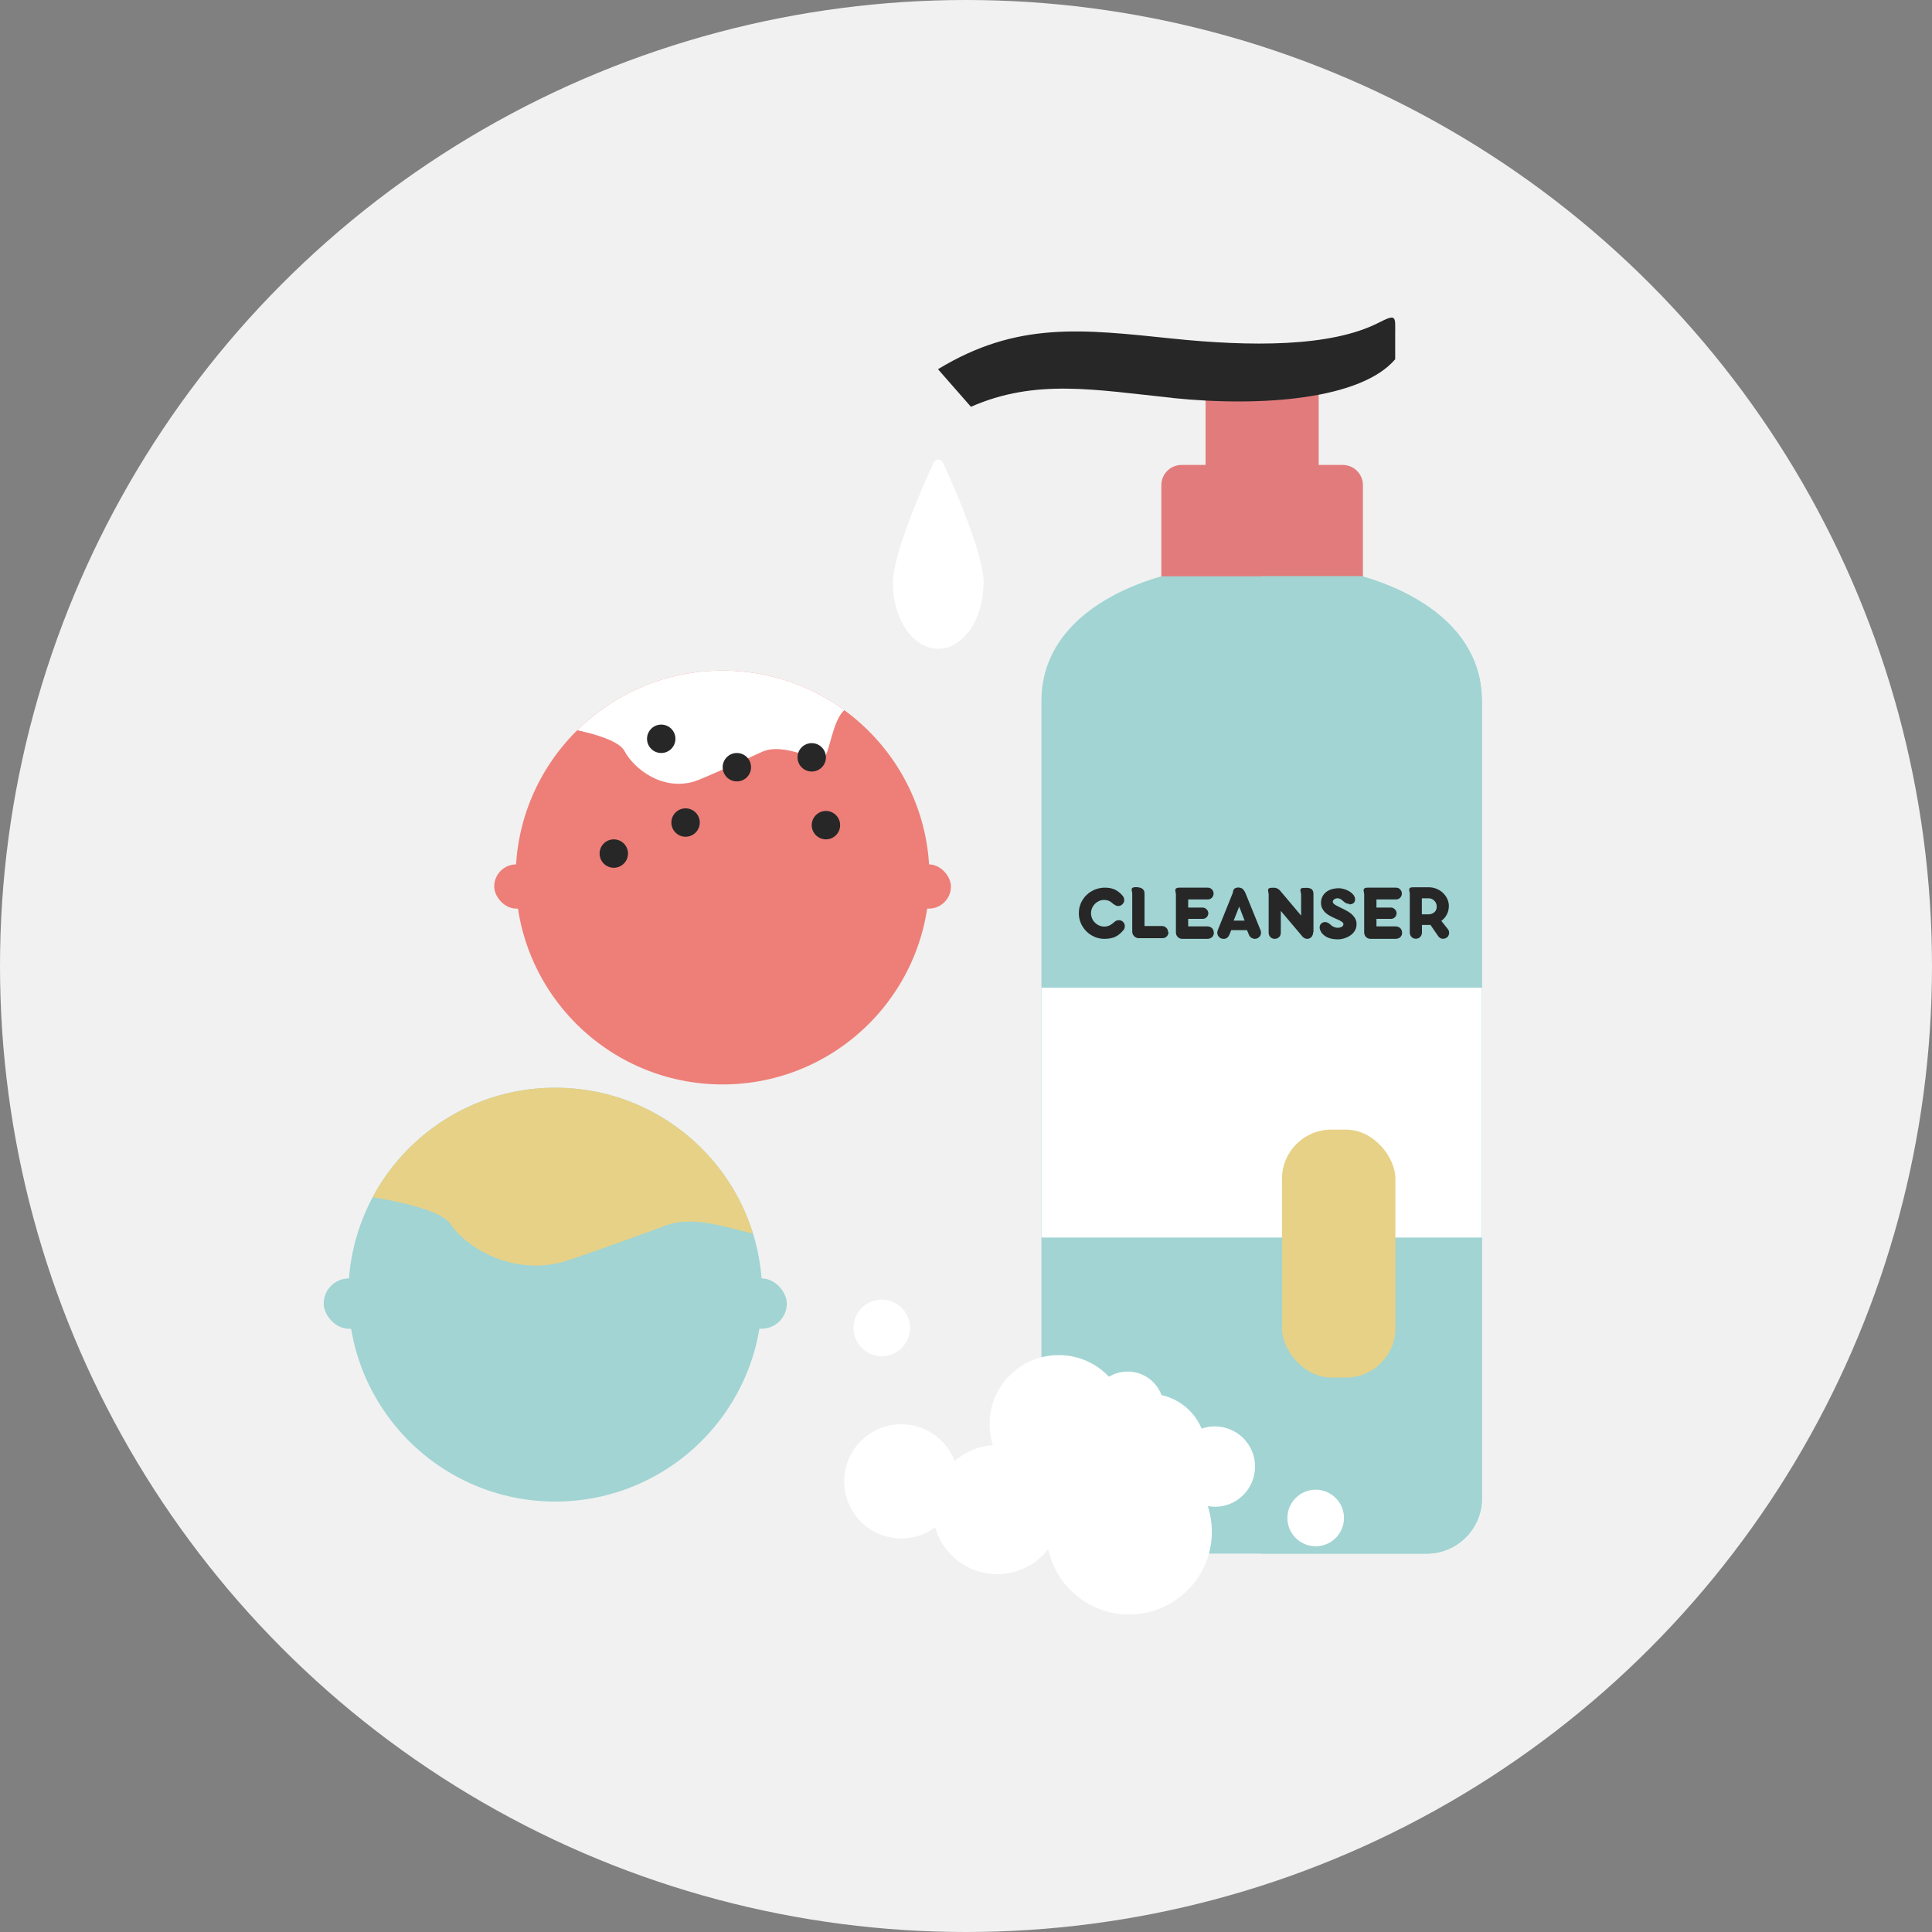 <?xml version="1.0" encoding="UTF-8"?><svg id="a" xmlns="http://www.w3.org/2000/svg" xmlns:xlink="http://www.w3.org/1999/xlink" viewBox="0 0 200 200"><rect x="0" y="0" width="200" height="200" fill="#808080" stroke="none"/><defs><style>.d{fill:#fff;}.e{fill:#e27c7c;}.e,.f,.g{fill-rule:evenodd;}.h,.f{fill:#a1d4d3;}.i{fill:#e7d187;}.j,.g{fill:#272727;}.k{clip-path:url(#b);}.l{clip-path:url(#c);}.m{fill:#ed7f78;}.n{fill:none;}.o{fill:#f1f1f1;}</style><clipPath id="b"><circle class="n" cx="74.8" cy="90.84" r="21.42"/></clipPath><clipPath id="c"><circle class="n" cx="57.48" cy="134.02" r="21.42"/></clipPath></defs><circle class="o" cx="100" cy="100" r="100"/><g><polygon class="e" points="124.8 36.5 136.51 36.5 136.51 51.96 124.8 51.96 124.8 36.5 124.8 36.5"/><path class="e" d="M122.3,48.13h16.7c1.15,0,2.09,.94,2.09,2.09v19.54h-20.87v-19.54c0-1.15,.94-2.09,2.09-2.09h0Z"/><path class="f" d="M153.41,72.54v82.59c0,3.13-2.57,5.7-5.7,5.7h-34.2c-3.13,0-5.7-2.56-5.7-5.7V72.54c0-6.54,5.36-10.83,12.4-12.88h20.79c7.04,2.05,12.4,6.35,12.4,12.88h0Z"/><path class="f" d="M153.41,72.54v82.59c0,3.13-2.57,5.7-5.7,5.7h-17.1V59.65h10.39c7.04,2.05,12.4,6.35,12.4,12.88h0Z"/><path class="g" d="M121.38,41.19c-8.03-.83-14.15-2.03-20.87,.92l-3.41-3.89c8.19-4.98,14.91-4.14,24.27-3.17,8,.83,16.34,.9,21.3-1.62,1.94-.99,1.76-.68,1.76,1.15v2.61c-3.49,4.1-13.64,4.98-23.06,4.01h0Z"/><g><path class="j" d="M115.3,93.62c-.06-.06-.13-.11-.2-.17-.07-.06-.14-.11-.22-.15-.08-.04-.17-.08-.26-.1s-.2-.04-.32-.04c-.19,0-.37,.04-.53,.11-.17,.08-.31,.18-.43,.3-.12,.13-.22,.27-.29,.44-.07,.17-.11,.35-.11,.53s.04,.37,.11,.53c.07,.17,.17,.32,.3,.44,.13,.13,.27,.23,.44,.3,.17,.07,.34,.11,.53,.11,.13,0,.25-.02,.36-.05,.1-.03,.2-.08,.29-.13,.09-.05,.17-.12,.25-.18,.08-.07,.17-.14,.26-.21,.05-.03,.11-.06,.18-.07,.06-.02,.13-.02,.2-.02,.07,0,.13,.01,.2,.04,.06,.02,.12,.06,.17,.11,.14,.12,.21,.27,.21,.46,0,.08-.01,.16-.04,.24-.03,.08-.08,.15-.14,.22-.13,.15-.26,.28-.4,.39-.14,.11-.28,.2-.44,.27-.16,.07-.32,.12-.5,.15-.18,.03-.38,.05-.59,.05-.37,0-.71-.07-1.03-.21-.32-.14-.6-.33-.84-.57s-.43-.52-.57-.84c-.14-.32-.21-.67-.21-1.03,0-.24,.03-.48,.09-.7,.06-.22,.15-.44,.27-.63,.12-.2,.25-.38,.42-.54,.16-.16,.34-.3,.54-.41,.2-.12,.41-.21,.63-.27,.23-.06,.46-.1,.71-.1,.2,0,.38,.01,.55,.04,.17,.03,.33,.08,.48,.14,.15,.07,.29,.15,.43,.26,.14,.1,.27,.23,.4,.38,.06,.06,.1,.13,.13,.21,.03,.08,.05,.16,.05,.24,0,.07,0,.15-.04,.23s-.08,.15-.15,.22c-.05,.05-.11,.09-.17,.12-.06,.03-.13,.05-.21,.06-.07,0-.15,0-.23-.03-.08-.02-.16-.07-.25-.14Z"/><path class="j" d="M120.96,96.49c0,.09-.01,.17-.05,.25-.03,.08-.07,.15-.13,.2-.05,.06-.12,.1-.19,.13-.07,.03-.15,.05-.24,.05h-2.48c-.09,0-.18-.02-.26-.06-.08-.04-.15-.09-.21-.15-.06-.06-.1-.13-.14-.21-.03-.08-.05-.17-.05-.26v-3.93c0-.07-.01-.14-.03-.21-.02-.07-.03-.14-.03-.2,0-.04,0-.08,.02-.11,.01-.03,.03-.06,.06-.08,.03-.02,.07-.04,.13-.05,.05-.01,.12-.02,.21-.02,.12,0,.24,0,.35,.03,.11,.02,.21,.05,.29,.1,.08,.05,.15,.12,.2,.21,.05,.09,.07,.2,.07,.35v3.33h1.81c.08,0,.16,.02,.24,.05,.08,.03,.15,.08,.2,.13,.06,.06,.11,.13,.14,.2,.03,.08,.05,.16,.05,.25Z"/><path class="j" d="M125.66,96.55c0,.09-.02,.18-.05,.26-.03,.08-.08,.14-.14,.2-.06,.06-.13,.1-.21,.13-.08,.03-.17,.05-.26,.05h-2.6c-.1,0-.19-.02-.27-.05-.08-.03-.15-.08-.21-.14-.06-.06-.1-.13-.14-.21-.03-.08-.05-.17-.05-.27v-3.93c0-.07-.02-.14-.03-.22-.02-.07-.03-.14-.03-.21,0-.04,0-.08,.02-.11s.03-.06,.06-.08c.03-.02,.07-.04,.12-.06,.05-.01,.12-.02,.2-.02h2.93c.14,0,.25,.03,.35,.09,.09,.06,.16,.14,.21,.23,.05,.09,.07,.19,.07,.29,0,.1-.02,.2-.07,.29-.05,.09-.12,.17-.21,.23-.09,.06-.21,.09-.35,.09h-2v.84h1.49c.1,0,.19,.02,.27,.07,.08,.05,.15,.11,.21,.18,.06,.08,.09,.16,.11,.26,.02,.1,0,.19-.04,.29-.05,.12-.12,.21-.21,.27-.1,.07-.21,.1-.34,.1h-1.49v.78h1.99c.09,0,.18,.02,.26,.05,.08,.03,.15,.07,.21,.13,.06,.06,.11,.12,.14,.2,.03,.08,.05,.17,.05,.26Z"/><path class="j" d="M128.27,91.89c.08,0,.15,.01,.22,.04,.07,.03,.12,.07,.18,.12,.05,.05,.1,.11,.14,.18,.04,.07,.08,.13,.11,.2l1.58,3.89s.02,.08,.03,.12c0,.04,.01,.08,.01,.12,0,.09-.02,.17-.05,.25-.04,.08-.09,.15-.16,.21-.08,.08-.17,.13-.27,.15-.1,.02-.2,.03-.3,0-.1-.02-.19-.07-.28-.13-.08-.07-.15-.16-.19-.27l-.2-.48h-1.63l-.2,.48c-.06,.14-.14,.25-.25,.32-.11,.08-.23,.11-.37,.1-.1,0-.19-.02-.28-.07-.08-.04-.15-.1-.21-.17-.06-.07-.1-.15-.12-.25-.02-.09-.03-.19,0-.29,.01-.05,.03-.09,.04-.13,.01-.04,.03-.09,.05-.13l1.47-3.65s.03-.09,.04-.14c0-.05,.02-.1,.03-.14,.01-.05,.03-.09,.05-.13,.02-.04,.05-.08,.1-.11,.05-.03,.1-.06,.18-.08,.07-.02,.17-.03,.28-.03Zm-.56,3.41h1.13l-.56-1.45-.57,1.45Z"/><path class="j" d="M135.94,96.48c0,.1-.01,.19-.04,.27-.03,.08-.07,.16-.12,.23-.05,.06-.12,.12-.2,.15-.08,.04-.17,.06-.26,.06s-.19-.02-.27-.07c-.09-.04-.16-.1-.23-.18l-2.23-2.64v.55c0,.19,0,.38,0,.57,0,.19,0,.38,0,.58v.55c0,.09-.02,.18-.05,.26-.03,.08-.07,.14-.13,.2-.06,.06-.12,.1-.2,.13-.08,.03-.16,.05-.25,.05s-.18-.02-.25-.05c-.08-.03-.14-.08-.2-.13-.06-.06-.1-.12-.13-.2-.03-.08-.05-.16-.05-.25v-3.98c0-.07-.01-.14-.03-.21-.02-.07-.03-.14-.03-.21,0-.04,0-.07,.02-.11,.01-.03,.03-.06,.06-.08,.03-.02,.07-.04,.13-.05,.05-.01,.12-.02,.21-.02,.1,0,.18,0,.25,0,.07,0,.14,.02,.2,.04,.06,.02,.12,.05,.17,.08,.05,.04,.11,.09,.18,.15l2.2,2.61v-2.18c0-.08-.02-.16-.04-.23-.02-.07-.03-.14-.03-.21,0-.05,0-.09,.02-.12,.01-.03,.04-.06,.08-.08,.04-.02,.09-.04,.17-.04,.07,0,.17-.01,.29-.01,.11,0,.21,0,.31,.02,.1,.02,.18,.05,.25,.09,.07,.05,.13,.11,.17,.2,.04,.08,.06,.19,.06,.33v3.95Z"/><path class="j" d="M139.66,93.55s-.09,0-.13,0c-.04,0-.09-.01-.13-.03-.04-.01-.09-.04-.14-.07-.05-.03-.1-.07-.16-.12-.11-.11-.22-.19-.31-.25-.1-.06-.2-.09-.31-.09-.06,0-.12,0-.18,.02-.06,.01-.11,.04-.16,.07-.05,.03-.09,.06-.12,.11-.03,.04-.05,.09-.05,.15,0,.08,.03,.15,.11,.22,.07,.07,.16,.13,.28,.19,.11,.06,.25,.13,.39,.2,.15,.07,.3,.14,.45,.22,.15,.08,.3,.16,.45,.26,.15,.09,.28,.2,.39,.32,.11,.12,.21,.25,.28,.4,.07,.15,.11,.31,.11,.5,0,.27-.06,.5-.18,.7-.12,.2-.28,.36-.47,.49-.19,.13-.4,.23-.63,.3-.23,.07-.45,.1-.67,.1-.32,0-.59-.04-.82-.11-.23-.07-.42-.17-.57-.29-.15-.12-.27-.24-.34-.38-.08-.14-.13-.28-.14-.41,0-.08,0-.16,.03-.23,.02-.08,.06-.14,.11-.19,.05-.05,.11-.1,.18-.13,.07-.03,.15-.05,.24-.05s.18,.02,.28,.07c.09,.05,.19,.11,.29,.2,.04,.05,.09,.09,.14,.13,.06,.04,.12,.07,.19,.1,.07,.03,.14,.05,.21,.07,.07,.02,.14,.02,.21,.02s.14,0,.21-.02c.07-.02,.13-.04,.19-.07,.05-.03,.1-.07,.13-.12,.04-.05,.05-.1,.05-.17s-.03-.13-.1-.19c-.07-.06-.15-.11-.26-.17-.11-.06-.23-.11-.37-.17-.14-.06-.28-.13-.43-.2-.14-.07-.29-.15-.43-.24-.14-.09-.26-.19-.37-.31-.11-.12-.19-.25-.26-.4-.07-.15-.1-.32-.1-.51,0-.23,.04-.43,.13-.62,.09-.19,.21-.35,.37-.48,.16-.13,.35-.24,.58-.31,.23-.07,.48-.11,.76-.11,.11,0,.24,.01,.36,.04,.13,.03,.25,.06,.38,.11,.13,.05,.24,.11,.36,.18,.12,.07,.22,.15,.3,.23,.09,.08,.16,.18,.21,.27,.05,.1,.08,.2,.08,.31,0,.1-.02,.18-.05,.25-.03,.07-.07,.12-.13,.16-.05,.04-.12,.07-.19,.09-.07,.02-.16,.03-.25,.03Z"/><path class="j" d="M145.15,96.55c0,.09-.02,.18-.05,.26-.03,.08-.08,.14-.14,.2-.06,.06-.13,.1-.21,.13-.08,.03-.17,.05-.26,.05h-2.6c-.1,0-.19-.02-.27-.05-.08-.03-.15-.08-.21-.14-.06-.06-.1-.13-.14-.21-.03-.08-.05-.17-.05-.27v-3.93c0-.07-.02-.14-.03-.22-.02-.07-.03-.14-.03-.21,0-.04,0-.08,.02-.11,.01-.03,.03-.06,.06-.08,.03-.02,.07-.04,.12-.06,.05-.01,.12-.02,.2-.02h2.93c.14,0,.26,.03,.35,.09,.09,.06,.16,.14,.21,.23,.05,.09,.07,.19,.07,.29,0,.1-.02,.2-.07,.29-.05,.09-.12,.17-.21,.23-.09,.06-.21,.09-.35,.09h-2v.84h1.49c.1,0,.19,.02,.27,.07,.08,.05,.15,.11,.21,.18,.06,.08,.09,.16,.11,.26,.02,.1,0,.19-.04,.29-.05,.12-.12,.21-.21,.27-.1,.07-.21,.1-.34,.1h-1.49v.78h1.99c.09,0,.18,.02,.26,.05,.08,.03,.15,.07,.21,.13,.06,.06,.11,.12,.14,.2,.03,.08,.05,.17,.05,.26Z"/><path class="j" d="M149.98,93.83c0,.28-.06,.53-.17,.77-.11,.24-.27,.44-.46,.61-.19,.17-.42,.31-.67,.4-.25,.1-.52,.14-.8,.14h-.68v.79c0,.09-.02,.17-.05,.25-.03,.08-.08,.15-.13,.2-.06,.06-.13,.1-.2,.14-.08,.03-.16,.05-.25,.05s-.17-.02-.25-.05c-.08-.03-.15-.08-.2-.14-.06-.06-.1-.13-.13-.2-.03-.08-.05-.16-.05-.25v-4.02c0-.07-.01-.14-.03-.21-.02-.07-.03-.14-.03-.2,0-.04,0-.08,.02-.11,.01-.03,.03-.06,.06-.08,.03-.02,.07-.04,.13-.05,.05-.01,.12-.02,.21-.02h1.59c.28,0,.55,.05,.8,.15,.25,.1,.48,.24,.67,.42,.19,.18,.35,.39,.46,.63,.11,.24,.17,.5,.17,.78Zm-1.25,.03c0-.12-.02-.23-.06-.33-.04-.11-.1-.2-.18-.28-.08-.08-.17-.14-.27-.19-.1-.05-.21-.07-.33-.07h-.7v1.66h.7c.12,0,.23-.02,.33-.06,.1-.04,.19-.09,.27-.16,.08-.07,.14-.15,.18-.25,.04-.1,.06-.21,.06-.32Zm.13,1.03l1.01,1.28c.06,.07,.1,.14,.12,.22,.02,.08,.03,.16,.02,.24-.01,.08-.03,.15-.07,.23-.04,.07-.09,.14-.16,.19-.07,.05-.15,.09-.23,.11-.08,.02-.16,.03-.23,.02-.08,0-.15-.03-.22-.07-.07-.04-.13-.09-.19-.16l-1.09-1.58,1.04-.47Z"/></g><rect class="d" x="107.82" y="102.25" width="45.59" height="25.86"/><rect class="i" x="132.71" y="116.94" width="11.74" height="25.66" rx="5.09" ry="5.09"/></g><path class="d" d="M101.81,60.36c0,3.75-2.1,6.8-4.69,6.8s-4.69-3.04-4.69-6.8c0-3.01,3.02-9.87,4.22-12.47,.19-.41,.77-.41,.96,0,1.2,2.6,4.22,9.46,4.22,12.47Z"/><g><path class="d" d="M99.21,153.28c.04,3.26-2.57,5.94-5.84,5.98-3.26,.04-5.94-2.57-5.98-5.84-.04-3.26,2.57-5.94,5.84-5.98s5.94,2.57,5.98,5.84Z"/><path class="d" d="M116.75,147.35c.05,3.95-3.11,7.19-7.07,7.24-3.95,.05-7.19-3.11-7.24-7.07-.05-3.95,3.11-7.19,7.07-7.24s7.19,3.11,7.24,7.07Z"/><circle class="d" cx="103.22" cy="156.26" r="6.68" transform="translate(-59.9 248.26) rotate(-85.97)"/><path class="d" d="M129.92,151.77c.03,2.3-1.81,4.19-4.11,4.21-2.3,.03-4.19-1.81-4.21-4.11-.03-2.3,1.81-4.19,4.11-4.21,2.3-.03,4.19,1.81,4.21,4.11Z"/><path class="d" d="M139.13,157.1c.02,1.62-1.28,2.95-2.89,2.97-1.62,.02-2.95-1.28-2.97-2.89-.02-1.62,1.28-2.95,2.89-2.97,1.62-.02,2.95,1.28,2.97,2.89Z"/><path class="d" d="M94.21,137.42c.02,1.62-1.28,2.95-2.89,2.97s-2.95-1.28-2.97-2.89,1.28-2.95,2.89-2.97c1.62-.02,2.95,1.28,2.97,2.89Z"/><path class="d" d="M124.85,150.1c.04,3.25-2.56,5.92-5.82,5.96-3.25,.04-5.92-2.56-5.96-5.82-.04-3.25,2.56-5.92,5.82-5.96,3.25-.04,5.92,2.56,5.96,5.82Z"/><path class="d" d="M125.45,158.46c.06,4.73-3.73,8.61-8.46,8.67-4.73,.06-8.61-3.73-8.67-8.46-.06-4.73,3.73-8.61,8.46-8.67,4.73-.06,8.61,3.73,8.67,8.46Z"/><path class="d" d="M120.48,145.68c.03,2.07-1.63,3.77-3.7,3.8-2.07,.03-3.77-1.63-3.8-3.7s1.63-3.77,3.7-3.8c2.07-.03,3.77,1.63,3.8,3.7Z"/></g><g><circle class="m" cx="74.8" cy="90.84" r="21.42"/><rect class="m" x="51.16" y="89.48" width="47.28" height="4.58" rx="2.29" ry="2.29"/><g class="k"><path class="d" d="M57.4,75.18s6.33,.82,7.25,2.57,3.84,4.17,7.24,3.14c.77-.23,6.22-2.69,6.93-3.03,2.4-1.15,6.01,1.25,6.49,.62,.62-.82,.89-3.87,2.09-4.97s.44-5.12,0-5.12-20.94-5.67-20.94-5.67l-9.06,12.46Z"/></g><circle class="j" cx="76.28" cy="79.42" r="1.47"/><circle class="j" cx="70.97" cy="85.15" r="1.47"/><circle class="j" cx="68.45" cy="76.48" r="1.47"/><circle class="j" cx="85.5" cy="85.42" r="1.47"/><circle class="j" cx="63.54" cy="88.36" r="1.47"/><circle class="j" cx="84.03" cy="78.4" r="1.47"/></g><g><circle class="h" cx="57.48" cy="134.02" r="21.42"/><rect class="h" x="33.51" y="132.34" width="47.94" height="5.21" rx="2.61" ry="2.61"/><g class="l"><path class="i" d="M35.23,123.47s9.95,1.03,11.41,3.25c1.46,2.22,6.04,5.28,11.39,3.98,1.22-.3,9.79-3.41,10.9-3.84,3.78-1.46,9.46,1.59,10.21,.78,.97-1.04,1.39-4.9,3.29-6.3,1.9-1.4,.7-6.49,0-6.49s-32.94-7.18-32.94-7.18l-14.26,15.8Z"/></g></g></svg>